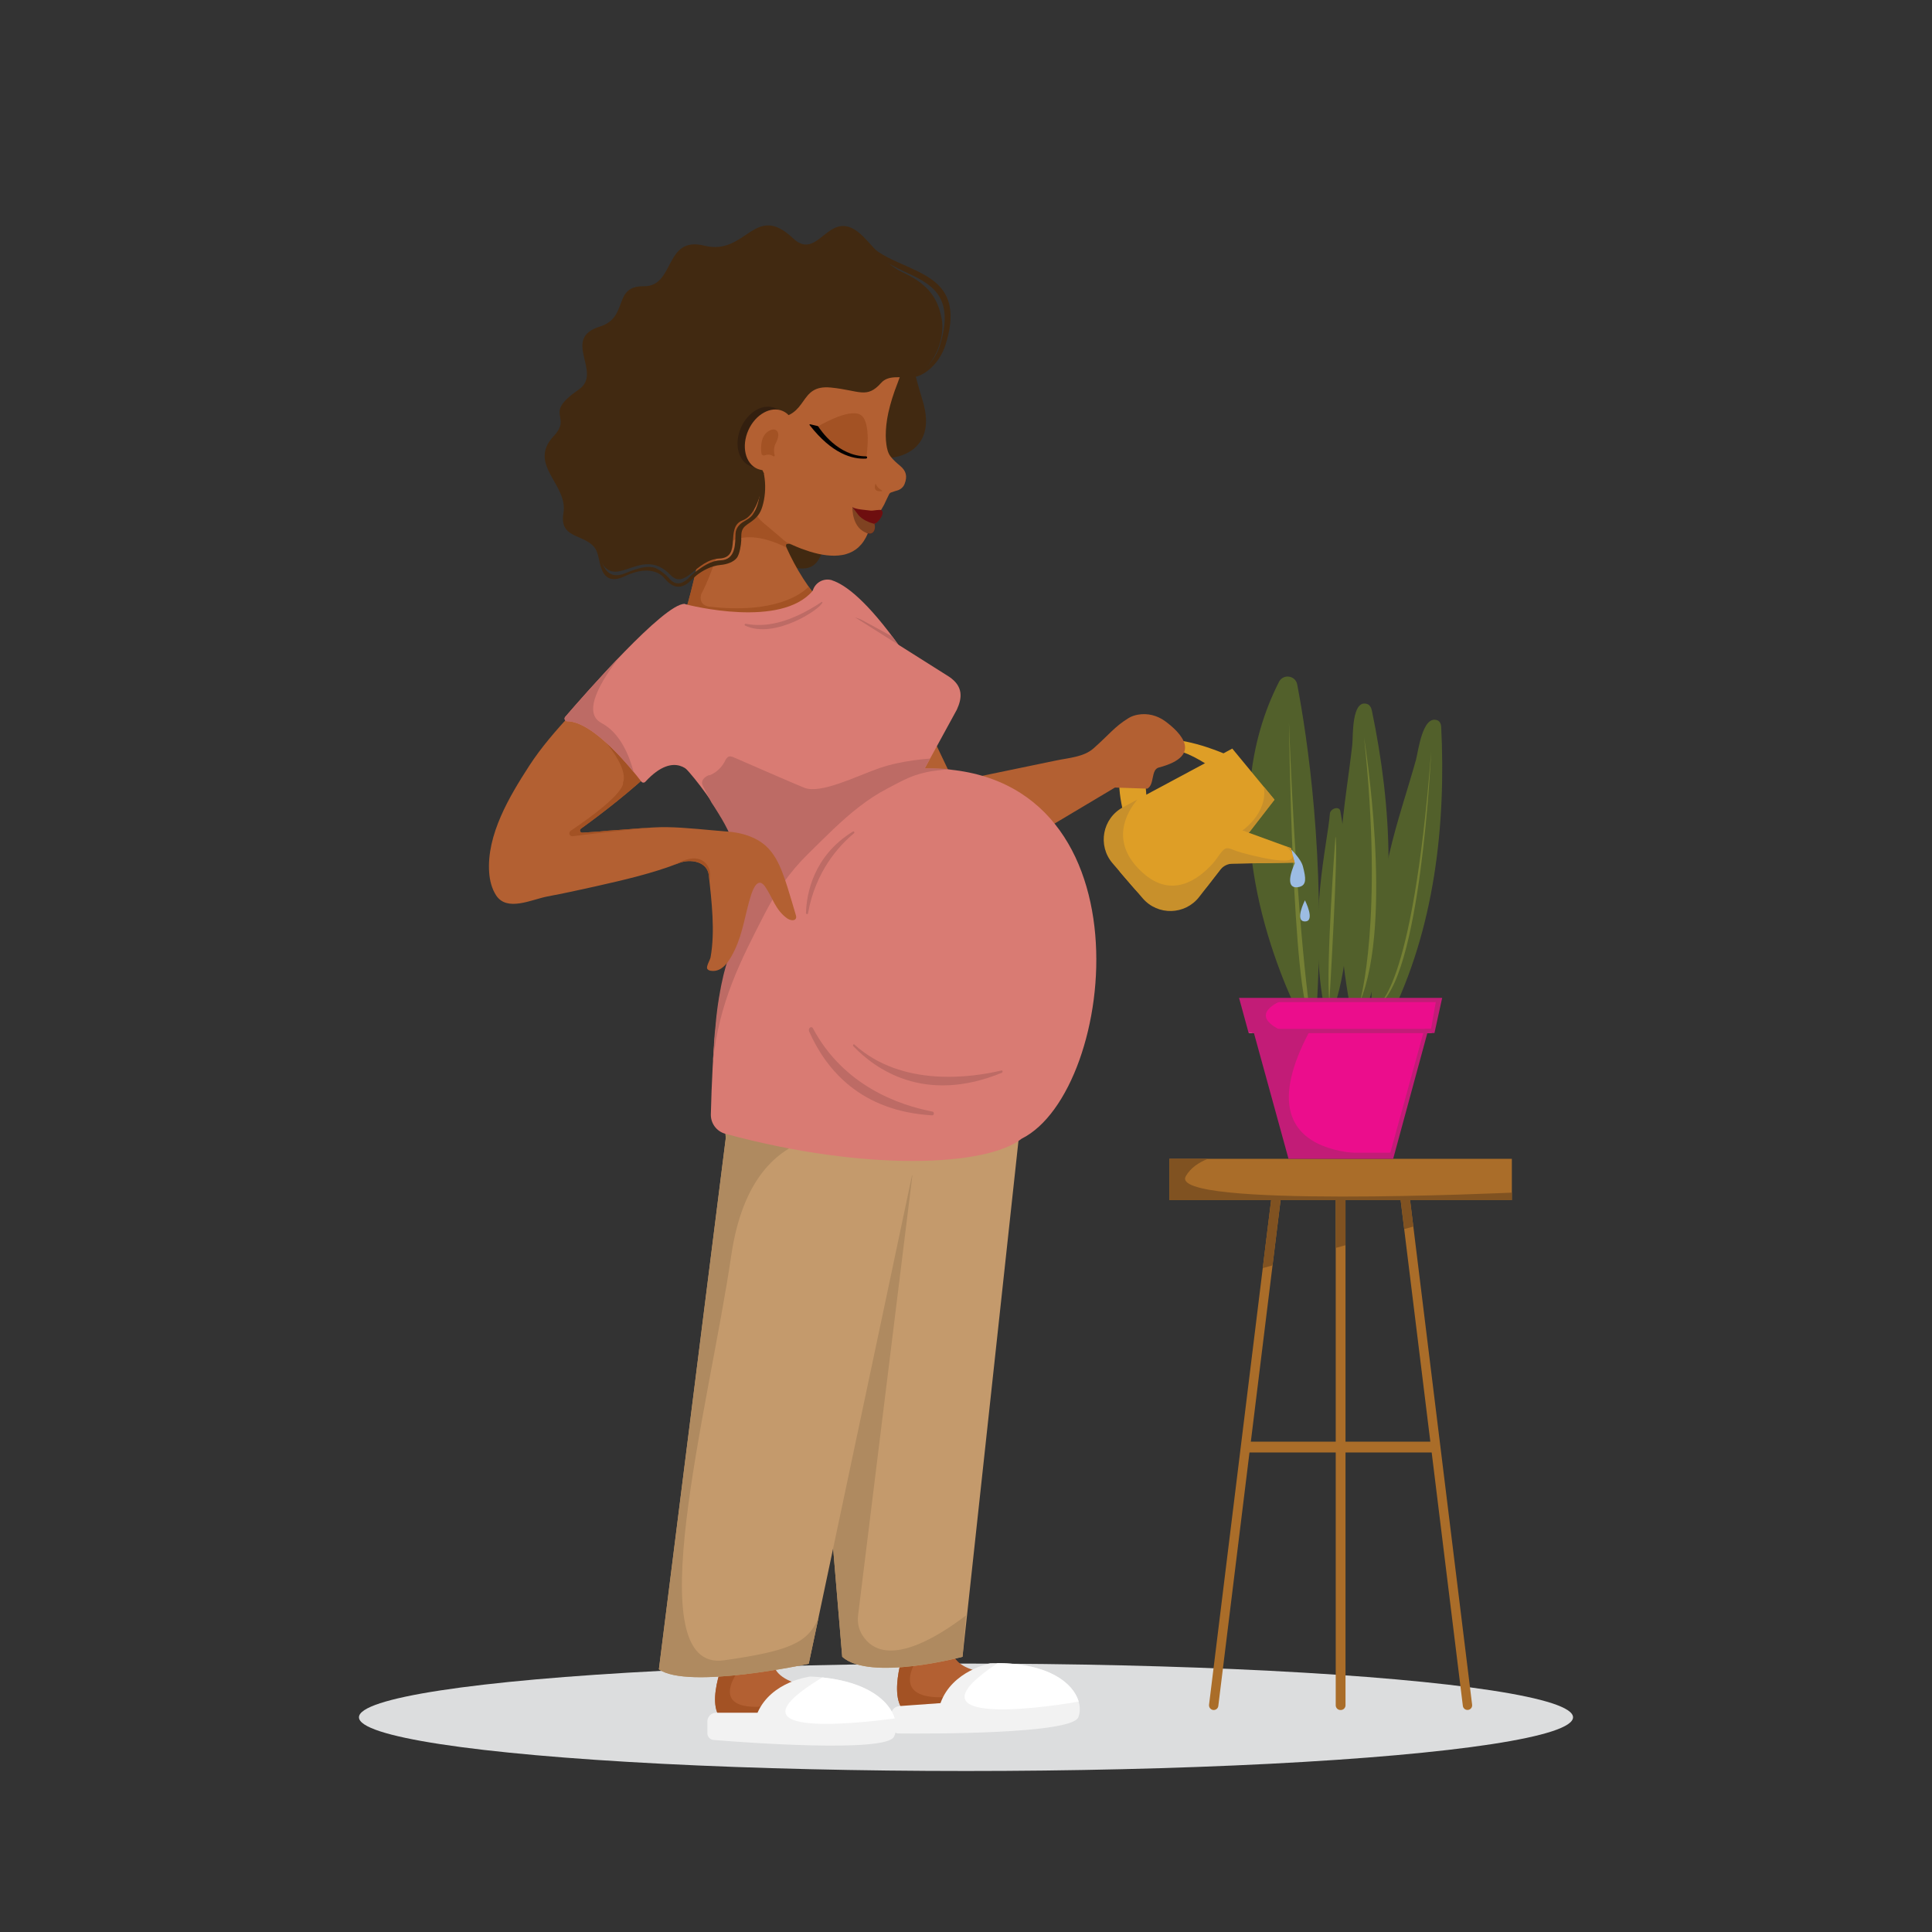 <?xml version="1.0" encoding="UTF-8"?> <svg xmlns="http://www.w3.org/2000/svg" id="Layer_2" data-name="Layer 2" viewBox="0 0 300 300"><rect x="0" y="0" width="300" height="300" fill="#333333" stroke="none"/><defs><style> .cls-1 { fill: none; } .cls-2 { fill: #eb0d8c; } .cls-3 { fill: #c49a6c; } .cls-4 { fill: #bd6b65; } .cls-5 { fill: #010101; } .cls-6 { fill: #fbd0cc; } .cls-7 { fill: #758034; } .cls-8 { fill: #412911; } .cls-9 { fill: #c8902b; } .cls-10 { fill: #dcddde; } .cls-11 { fill: #7f4221; } .cls-12 { fill: #c57050; } .cls-13 { fill: #de9e26; } .cls-14 { fill: #fff; } .cls-15 { fill: #c21c77; } .cls-16 { fill: #d97b73; } .cls-17 { fill: #af8a60; } .cls-18 { fill: #6e0e0f; } .cls-19 { fill: #a35224; } .cls-20 { fill: #aa6d29; } .cls-21 { fill: #52602b; } .cls-22 { fill: #f2f2f2; } .cls-23 { fill: #331f0f; } .cls-24 { fill: #805221; } .cls-25 { fill: #b36032; } .cls-26 { fill: #9cbce3; } </style></defs><g id="Layer_1-2" data-name="Layer 1"><g><g><ellipse class="cls-10" cx="150" cy="266.66" rx="94.26" ry="8.34"></ellipse><g><rect class="cls-20" x="181.58" y="179.94" width="53.18" height="6.41"></rect><g><path class="cls-20" d="M217.26,184.45l.23,1.89.55,4.5,4.06,33.01.21,1.68,4.84,39.35c.04.36.35.64.72.64h0c.44,0,.78-.38.72-.82l-9.13-74.26-.51-4.11-.23-1.89h-1.47Z"></path><path class="cls-20" d="M188.46,265.53h0c.37,0,.68-.27.72-.64l4.84-39.35.21-1.68,3.37-27.37,1.25-10.14.23-1.89h-1.47l-.23,1.89-1.3,10.56-8.34,67.8c-.05.43.29.82.72.82Z"></path></g><path class="cls-20" d="M207.41,183.07v81.73c0,.4.33.73.73.73h.06c.4,0,.73-.33.73-.73v-81.73h-1.52Z"></path><rect class="cls-20" x="193.23" y="223.86" width="30.3" height="1.68"></rect><g><path class="cls-24" d="M181.58,186.35v-6.41h5.98c-1.45.58-2.7,1.43-3.43,2.7-2.91,5.03,50.63,2.55,50.63,2.55v1.17h-53.18Z"></path><polygon class="cls-24" points="217.49 186.35 218.05 190.85 219.46 190.46 218.96 186.35 217.49 186.35"></polygon><polygon class="cls-24" points="207.41 186.35 207.41 193.78 208.92 193.36 208.92 186.35 207.41 186.35"></polygon><polygon class="cls-24" points="196.08 196.91 197.6 196.49 198.84 186.35 197.38 186.35 196.08 196.91"></polygon></g></g><g><g><path class="cls-21" d="M201.57,157.35c-4.56-9.55-12.93-31.93-2.97-51.47.65-1.28,2.56-1.01,2.83.4,1.51,7.88,4.46,26.98,3.01,50.52-.1,1.55-2.2,1.96-2.87.56Z"></path><path class="cls-21" d="M207.24,156.13c2.02-5.88,3.22-17.38.88-30.2-.15-.82-1.56-.4-1.62.44-.36,4.68-3.36,16.1-.97,29.64.16.89,1.41.98,1.71.11Z"></path><path class="cls-21" d="M212.27,156.37c4.8-14.67,3.86-31.13.75-46.05-.09-.43-.32-.88-.75-1.01-2.42-.74-2.15,5.06-2.29,6.34-.55,4.9-1.4,9.78-1.73,14.71-.58,8.65-.24,17.37,1.39,25.89.26,1.37,2.18,1.47,2.62.13Z"></path><path class="cls-21" d="M215.63,158.46c7.21-14.25,8.9-30.61,8.16-45.56-.02-.43-.19-.9-.59-1.05-2.33-.88-2.98,4.88-3.33,6.14-1.35,4.82-2.99,9.6-4.11,14.47-1.98,8.53-3.04,17.18-2.75,25.72.05,1.37,1.97,1.58,2.63.28Z"></path><g><rect class="cls-6" x="193.96" y="159.76" width="28.26" height=".66"></rect><path class="cls-7" d="M200.15,112.19s.52,42.58,3.39,46.02c0,0-2.15-13.6-3.39-46.02Z"></path><path class="cls-7" d="M207.37,129.89s-1.53,20.2-.95,25.72c0,0,1.46-24.27.95-25.72Z"></path><path class="cls-7" d="M211.81,114.52s4.66,28.5-.66,41.09c0,0,3.72-12.68.66-41.09Z"></path><path class="cls-7" d="M222.23,116.71s-1.6,36.06-8.52,39.56c0,0,5.54-1.46,8.52-39.56Z"></path></g></g><g><polygon class="cls-15" points="192.4 154.95 223.94 154.95 222.74 160.41 221.64 160.41 216.33 179.94 208.17 179.94 200.08 179.94 194.71 160.41 193.89 160.41 192.4 154.95"></polygon><polygon class="cls-2" points="193.67 155.61 222.95 155.61 222.21 159.76 221.19 159.76 215.89 178.99 208.31 178.99 200.81 178.99 195.45 159.76 194.69 159.76 193.67 155.61"></polygon><rect class="cls-15" x="194.4" y="159.76" width="27.97" height=".66"></rect></g><g><path class="cls-15" d="M216.18,178.99s-24.69,3.35-12.82-18.87l-8.3-.07,5.32,19.38h15.3l.51-.44Z"></path><path class="cls-15" d="M199.21,160.09s-5.97-2.22,0-4.81l-6.34.03,1.53,4.73,4.81.04Z"></path></g></g><g><g><g><path class="cls-26" d="M202.63,139.8s-1.68,3.28,0,3.28,0-3.28,0-3.28Z"></path><path class="cls-26" d="M202.34,134.63c-.28-1.3-2.04-2.91-2.04-2.91,0,0,.58,1.75.73,2.26,0,.03.02.06.02.08-1.09,2.43-1.02,4.07.7,3.66,1.18-.28,1.02-1.41.59-3.09Z"></path><path class="cls-13" d="M191.35,116.24l-14.96,8.02c-4.24,2.27-5.28,7.88-2.15,11.52l1.72,1.99c3.1,3.6,8.72,3.46,11.63-.3l10.3-13.3-6.55-7.94Z"></path><path class="cls-9" d="M196.24,122.16c.7,4.21-3.51,6.93-3.51,6.93l.94.56,4.24-5.47-1.66-2.02Z"></path><polygon class="cls-13" points="188.08 134.14 201.03 133.94 200.45 131.69 192.52 128.8 188.08 134.14"></polygon><path class="cls-13" d="M190.54,117.22s-20.85-9.66-16.03,9.25l3.65-2.01s-2.7-13.43,9.32-5.71l3.06-1.53Z"></path></g><path class="cls-25" d="M179.94,119.18c-1.26.33-.63,2.65-1.78,3.28l-5.03-.17-15.95,9.51c-3.89,2-10.4,3.99-14.16,5.79l-4.37,1.21-4.71-10.61,5.06-4.92,24.99-5.18c2.01-.42,4.3-.54,5.81-1.88,2.4-2.12,3.3-3.4,5.45-4.71.44-.27.93-.43,1.42-.52,1.5-.28,3.04.11,4.27,1.02,2.31,1.7,6.03,5.33-.99,7.18Z"></path></g><g><g><path class="cls-25" d="M157.59,259.92s-9.4.67-9.72-3.75l-7.59.54s-3.23,9.32,2.01,9.83l14.49-1.04.81-5.59Z"></path><path class="cls-19" d="M140.28,256.71l2.82-.2c-2.06,2.92-4.66,8.44,6.68,6.72v2.77s-7.49.54-7.49.54c-5.24-.51-2.01-9.83-2.01-9.83Z"></path><path class="cls-22" d="M153.83,258.26s-5.99,1.12-7.79,6.2l-6.4.46c-.75.05-1.32.71-1.27,1.46l.13,1.82c.04.54.49.96,1.03.97,4.9.05,26.86.1,27.91-2.51,1.18-2.95-2.01-8.7-13.61-8.39Z"></path><path class="cls-14" d="M167.5,264.22c-7.05,1.26-27.06,3.63-12.58-5.97,8.11.05,11.78,3.21,12.58,5.97Z"></path></g><g><path class="cls-25" d="M129.48,262.26s-9.43,0-9.43-4.43h-7.61s-3.89,9.06,1.3,9.95h14.53l1.21-5.52Z"></path><path class="cls-19" d="M112.44,257.83h.15l2.56.93s-6.05,7.14,3.93,6.19l-.4,2.83h-4.95c-5.19-.89-1.3-9.95-1.3-9.95Z"></path><path class="cls-22" d="M125.85,260.33s-6.06.69-8.22,5.62h-6.42c-.76,0-1.37.61-1.37,1.37v1.82c0,.54.42,1,.96,1.04,4.88.4,26.79,2.02,28.02-.51,1.38-2.85-1.38-8.82-12.98-9.34Z"></path><path class="cls-14" d="M138.94,266.84c-6.66.89-26.74,2.99-11.25-6.37,7.16.74,10.43,3.73,11.25,6.37Z"></path></g><path class="cls-3" d="M158.57,173.25l-9.11,84.02s-14.36,3.85-18.68,0l-3.89-46.43,5.42-6.57,2.81-35.66,28.42-3.23-4.95,7.88Z"></path><path class="cls-17" d="M150,250.83l-.54,6.43s-14.36,3.85-18.68,0l-3.89-46.43,5.42-6.57.9-11.5,8.47-10.3-8.44,68.39c-.13,1.07.1,2.15.67,3.06,3.43,5.43,11.62.36,16.1-3.08Z"></path><path class="cls-3" d="M112.7,176.76c-.89-11.43-1.02-21.15-1.02-21.15l32.39,1.79c.48,2.9.13,7.07-.68,11.74l1.05.02-7.18,33.99-11.68,55.19s-18.77,4.07-23.27.86l10.38-82.45Z"></path><path class="cls-17" d="M102.32,259.21l10.38-82.45c-.2-2.63-.37-5.17-.5-7.53l23.1-5.07.54,12.42c-.87.22-18.79-5.46-22.29,18.36-3.5,23.82-14.71,64.83-1.09,62.87,9.97-1.44,13.06-2.65,14.65-6.67l-1.53,7.21s-18.77,4.07-23.27.86Z"></path></g><g><path class="cls-8" d="M137.09,63.82c.62,2.32.44,4.61-.19,6.93-.38,1.42-1.47,2.56-1.14,3.68.7,2.43,2.52,5.8-3.74,7.53-6.26,1.73-2.66,8.26-10.31,5.75s-11.2,2.6-11.2,2.6l4.39-23.03,20.63-6.12,1.57,2.66Z"></path><path class="cls-8" d="M137.89,71.08c.43.15,7.94-.52,5.37-8.9-2.57-8.38-1.59-8.33-1.59-8.33l-9.77.87,6,16.35Z"></path></g><g><path class="cls-25" d="M105.5,98.04s33.57,7.59,22.63-3.84c-2.56-2.67-4.52-5.88-6.03-9.22,0,0,0-.01,0-.02,0,0,0,0,0,0,0,0,0-.02-.01-.03,0,0,0,0,0,0,0,0,0-.02-.01-.03,0-.02-.01-.04-.02-.06,0-.01,0-.02,0-.03,0-.01,0-.02,0-.03,0,0,0-.02,0-.02-.03-.16,0-.34.23-.35.01,0,.03,0,.04,0,0,0,0,0,0,0,0,0,.02,0,.03,0,0,0,0,0,0,0,.02,0,.04,0,.06,0,.01,0,.02,0,.03,0,.01,0,.02,0,.03,0,.02,0,.03,0,.05.01h0s.05.02.08.03c.08.03.17.06.28.11l-.6-.37h0s-.71-.44-.71-.44c-.03-.07-.06-.14-.09-.22-4.32-10.56-4.35-21.9-4.35-21.9l-9.55,8.69c3.76,2.92,1.62,14.16-.25,21.39h0c-.03.12-.06.23-.09.35-.03.11-.06.23-.09.34,0,.01,0,.03-.01.04-.03.13-.07.25-.1.37-.03.12-.07.25-.1.37-.03.1-.05.2-.08.3-.03.1-.06.21-.09.31-.02.09-.05.18-.07.26-.06.22-.12.44-.18.65-.01.05-.03.1-.04.15-.02.06-.03.12-.05.18-.53,1.84-.92,3-.92,3Z"></path><path class="cls-25" d="M104.83,56.33s.22-2.2.22-2.22c3.62-21.12,41.85-13.34,34.42,5.12-.02.06-.05.12-.07.19-.32.82-.62,1.65-.88,2.49-.22.72-.42,1.45-.58,2.18-.14.63-.24,1.26-.31,1.9-.06.54-.09,1.09-.09,1.64,0,.47.03.93.1,1.4.09.63.23,1.3.63,1.83.42.56.97,1.03,1.51,1.48.93.78,1.14,1.62.7,2.77-.19.54-.67.94-1.25,1.08-.08.02-.16.04-.24.07l-.68.23c-.1.05-.18.13-.23.22-.24.46-.78,1.63-.8,1.67-.08.13-.15.27-.23.4-.2.35-.4.7-.61,1.05-.24.42-.49.85-.73,1.27-.2.35-.4.7-.6,1.04l-.17.3c-.07.12-.13.24-.18.36-.09.22-.19.44-.3.65-.2.38-.44.75-.72,1.08-.26.3-.55.57-.87.8-.31.22-.64.4-.99.54-.35.14-.72.25-1.1.31-.39.07-.79.1-1.18.11-.42,0-.83-.02-1.25-.07-.43-.05-.86-.13-1.29-.22-.44-.1-.88-.22-1.31-.35-.44-.14-.88-.29-1.31-.45-.43-.17-.86-.34-1.28-.53-.42-.19-.83-.38-1.24-.58-.39-.2-.79-.4-1.17-.61-.37-.2-.73-.4-1.09-.61-.33-.19-.65-.39-.98-.59-.28-.18-.57-.35-.85-.54-.23-.15-.47-.31-.7-.46-.18-.12-.35-.24-.52-.36-.11-.08-.22-.16-.33-.23-.04-.03-.07-.07-.11-.08-18.15-8.31-11.83-23.59-11.33-24.28Z"></path><path class="cls-19" d="M106.39,95.13s.02-.05.02-.08c.02-.06.03-.12.05-.18.01-.05.03-.1.04-.15.06-.21.12-.42.18-.65.02-.09.05-.17.07-.26.03-.1.06-.2.09-.31.03-.1.05-.2.08-.3.03-.12.07-.24.1-.37.03-.12.07-.25.1-.37,0-.01,0-.03.01-.04.03-.11.06-.23.09-.34.03-.11.06-.23.09-.35h0c1.21-4.68,2.54-11.05,2.3-15.74,0,0,0,0,0,0l3.69-1.53,3.94-1.84s-.33,2.48-.43,4.84c-.06,1.41.55,2.76,1.64,3.65l3.07,2.59s.02.05.03.07l.21.13.36.3.47.26s-.03,0-.04-.01c-.01,0-.03,0-.04-.01h0s-.02,0-.03,0c0,0-.02,0-.03,0-.01,0-.02,0-.03,0-.01,0-.02,0-.03,0-.02,0-.04,0-.06,0,0,0,0,0,0,0,0,0,0,0,0,0,0,0-.02,0-.03,0h0s0,0,0,0c-.02,0-.03,0-.04,0-.03,0-.06,0-.09.02-.02,0-.04.02-.06.03-.01,0-.02.02-.03.03,0,0,0,0,0,0,0,0,0,0,0,0,0,0-.01.02-.02.03,0,.01-.01.03-.02.04,0,.03-.01.05-.02.08,0,.02,0,.04,0,.06,0,.02,0,.04,0,.06,0,0,0,.02,0,.02,0,.01,0,.02,0,.03,0,.01,0,.02,0,.03,0,.02.01.04.02.06,0,.01,0,.02.01.03,0,0,0,0,0,0,0,.01,0,.02.01.03,0,0,0,0,0,0-6.77-3.34-9.9-.58-10.7,1.31-.38.9-1.3,3.76-2.48,5.98h0s-.55,1.59,1.18,1.91c10.43,1.21,14.49-2.05,15.48-3.07.33.46.67.91,1.02,1.35-.32,1.83-2.69,7.43-20.19,2.68Z"></path><g><path class="cls-12" d="M132.4,78.75c.05.05.11.09.17.13.73.5,1.47.98,2.26,1.38.34.17.7.35,1.08.42.46.09.2.44-.08.62-.03.02-.06.04-.1.04-.03,0-.04.03-.03.05.06.16-.04.39-.11.5-.12.17-.33.28-.53.19-.3-.12-.55-.33-.78-.55-.27-.26-.51-.56-.73-.86-.22-.3-.42-.61-.61-.92-.14-.24-.28-.49-.41-.74-.05-.1-.1-.2-.15-.3,0,0,.02.01.02.02Z"></path><path class="cls-19" d="M134.54,70.92s.87-5.58-1-6.55c-1.87-.97-6.58,1.87-6.58,1.87,0,0,2.42,4.99,7.58,4.67Z"></path><path class="cls-5" d="M134.5,71.21c-2.14.13-5.3-.73-8.78-5.2-.05-.06,0-.15.08-.13l1.15.27s.08.04.11.07c.34.54,3.06,4.62,7.42,4.64.22,0,.23.33.01.34Z"></path><path class="cls-19" d="M136.93,76.26c-.39.06-1.36.11-1.01-1.08.01-.04.07-.04.08,0,.08.2.3.61.95.97.05.03.04.1-.02.11Z"></path><g><path class="cls-18" d="M136.06,81.2s.06-.04.09-.06c.21-.15,1.31-1.36.75-1.9-.19-.19-1.39.09-1.66.05-.71-.1-2.42-.18-2.89-.56,0,0,.88,3.67,2.46,4.09.71.19,1.1-.45,1.03-1.19-.01-.09-.03-.19-.08-.28l.3-.16Z"></path><path class="cls-11" d="M133.25,79.92c.63.8,1.76,1.23,2.52,1.43h0c.04.09.07.19.08.28.08.73-.31,1.37-1.03,1.19-2.62-.67-2.46-4.09-2.46-4.09,0,0,0,0,0,0,.16.22.43.59.9,1.19Z"></path></g></g><g><g><path class="cls-8" d="M85.98,67.72c3.01-3.23-1.82-3.29,3.89-7.23,3.83-2.64-2.82-7.88,3.28-9.78,4.56-1.42,1.92-6.33,6.82-6.26s3.12-7.88,9.41-6.3c6.52,1.63,7.74-6.85,13.76-1.15,4.14,3.92,5.61-5.61,10.97-.2,1.98,2,3.44,4.27,6,5.46,3.36,1.57,5.43,3.43,6.11,7.21.43,2.39-.44,5.19-1.92,7.07-.72.92-1.85,1.92-3.08,2.03-1.4.13-3.28-.37-4.39.88-2.25,2.53-3.36,1.17-7.8.73-5.23-.52-3.26,4.63-9.01,4.79-5.74.15-1.38,8.56-1.38,8.56,0,0-.48,6.22-3.32,7.27-2.84,1.06,0,5.76-3.62,5.93-3.62.17-5.28,4.96-7.6,2.54-4.78-4.98-8.98,3.52-11.25-3.25-1.15-3.44-6.12-1.83-5.36-6.34.76-4.51-5.66-7.51-1.51-11.97Z"></path><path class="cls-8" d="M134.84,38.4c1.27,1.53,3.56,2.84,5.47,3.71,2,.92,4.08,1.87,5.28,3.53,1.34,1.86,1.46,4.48.35,8-.4,1.28-1.11,2.43-2.05,3.32-1.08,1.03-1.78,1.23-2.88,1.14-1.3-.11-2.59-1.02-3.84-2.7l-.4.3c1.34,1.8,2.75,2.78,4.2,2.9.22.02.43.02.65,0,1.03-.09,2.04-.61,3.02-1.54,1-.95,1.75-2.17,2.18-3.53.62-1.96.87-3.62.76-5.07-.1-1.31-.48-2.41-1.18-3.38-1.28-1.77-3.41-2.75-5.48-3.69-1.86-.85-4.5-1.86-5.7-3.31l-.39.32Z"></path></g><path class="cls-8" d="M92.4,85.11s.15-.11.5,1.27.59,4.77,4.15,3.08c3.55-1.69,5.34-.45,5.87.05.48.45,2.04,2.97,4.41.58.28-.28.58-.55.89-.8.82-.64,2.19-1.44,3.71-1.57.92-.08,1.97-.43,2.49-1.1.42-.54.66-2.03.68-2.7.01-.66-.07-1.35.33-1.92.3-.43.88-.73,1.3-1.05,1.09-.82,1.46-1.5,1.78-2.77.35-1.41.4-3,.14-4.43,0,0-.62-.16-.62.02,0,.95.3,3.99-1.12,6.1-.35.52-.95.83-1.49,1.16-.46.28-1.17.88-1.21,1.85-.06,1.44.11,4.06-2.36,4.13-1.47.04-2.82,1.03-3.67,1.64-.42.3-.81.64-1.16,1.02-.56.59-1.91,1.67-3.16.09-.42-.53-1.65-1.46-2.31-1.63-1.02-.26-2.21-.04-4.5.89-3.94,1.61-3.76-3.81-4.49-4.2l-.15.31Z"></path></g><g><ellipse class="cls-23" cx="118.43" cy="67.86" rx="4.9" ry="3.68" transform="translate(8.2 148.36) rotate(-65.95)"></ellipse><ellipse class="cls-25" cx="119.56" cy="68.3" rx="4.9" ry="3.68" transform="translate(8.47 149.65) rotate(-65.95)"></ellipse><path class="cls-19" d="M120.11,70.86c-.28-.19-.74-.38-1.33-.16-.25.09-.52-.05-.55-.29-.12-1-.16-3.1,1.58-3.68.32-.11.66-.03.85.2.23.29.35.85-.21,1.91-.36.68-.27,1.45-.16,1.9.02.09-.1.17-.19.11Z"></path></g></g><path class="cls-16" d="M129.22,90.12c2.02.66,5.4,3.12,10.63,10.49l-1.58,3.58-14.01-6.81,1.98-5.77c.42-1.23,1.75-1.9,2.99-1.5Z"></path><path class="cls-4" d="M138.82,101.12l.81-.81c-.37-.51-.72-1-1.07-1.47l-4.78-2.6c-.34-.18-2.61-1.02-.35.52l5.38,4.36Z"></path><polygon class="cls-25" points="138.45 101.12 147.92 121 145.01 123.26 134.08 115.61 138.45 101.12"></polygon><g><path class="cls-16" d="M126.21,91.72l21.16,13.36c2.24,1.5,2.04,3.32,1.2,5.13l-4.99,9.13c35.62-.48,29.99,50.04,15.07,57.47-5.42,4.3-24.11,5.19-46.03-.76-1.35-.37-2.27-1.61-2.24-3.01.25-9.76.85-19.43,3.32-25.43,3.51-8.55,1.21-15.89-1.52-20.46-9.09-15.25-18.85-16.31-18.87-18.64l12.93-14.68s.05-.03.09-.03c.95.25,14.98,3.78,19.88-2.08Z"></path><path class="cls-4" d="M110.2,120.39c.64-.26,1.21-.67,1.67-1.18.23-.26.43-.54.6-.84.15-.28.28-.6.54-.8.29-.22.65-.09.95.04,2.73,1.19,8.96,3.91,10.92,4.71,2.54,1.03,8.18-1.83,11.71-3.06,3.53-1.22,7.8-1.46,7.8-1.46,0,0,0,0,0,0,.01,0,.02,0,.03-.01l-.83,1.52h0s.02,0,.03,0c.16,0,.33,0,.49,0,0,0,0,0,.01,0,.04,0,.07,0,.11,0,.15,0,.29,0,.44,0,0,0,0,0,0,0,.02,0,.04,0,.07,0,.36,0,.71.02,1.06.03,0,0,0,0,.01,0,0,0,0,0,0,0,.72.03,1.41.08,2.09.15-.73-.08-1.59.07-2.32.14-1.16.12-2.31.37-3.42.74-1.57.53-2.96,1.34-4.42,2.1-1.51.78-2.93,1.73-4.27,2.76-2.89,2.22-5.44,4.86-8.04,7.41-.01.01-.03.03-.04.04-2.73,2.68-4.94,5.87-6.68,9.27-3.71,7.22-7.03,13.63-8,22.88,0,0,0-.02,0-.02,0-.12.02-.25.02-.37,0-.04,0-.08,0-.12,0-.1.01-.2.02-.3,0-.03,0-.07,0-.1,0-.13.02-.25.03-.38,0-.03,0-.06,0-.1,0-.1.01-.2.02-.3,0-.04,0-.08,0-.12,0-.11.02-.23.03-.34,0-.01,0-.03,0-.05,0-.13.02-.25.03-.38,0-.04,0-.08,0-.11,0-.1.02-.19.02-.29,0-.03,0-.07,0-.1.01-.13.02-.25.03-.37,0-.03,0-.05,0-.08,0-.1.02-.2.03-.3,0-.04,0-.08.01-.12,0-.11.02-.21.03-.32,0-.02,0-.04,0-.06.01-.12.02-.25.04-.37,0-.04,0-.07.01-.11,0-.09.02-.19.03-.28,0-.03,0-.07.01-.1.01-.12.03-.24.04-.37,0-.02,0-.04,0-.06.01-.1.02-.21.03-.31,0-.04,0-.07.01-.11.01-.1.02-.2.03-.3,0-.02,0-.05,0-.07.01-.12.03-.24.04-.36,0-.03,0-.06.01-.1.01-.09.02-.18.03-.28,0-.03,0-.07.01-.1.02-.12.03-.24.05-.35,0-.01,0-.03,0-.04.01-.11.03-.21.04-.32,0-.04,0-.07.01-.11.01-.09.03-.19.04-.28,0-.03,0-.05.01-.08.02-.12.03-.23.05-.34,0-.03,0-.06.01-.09.01-.09.03-.18.04-.27,0-.03.01-.07.02-.1.02-.11.04-.23.05-.34h0c.02-.12.04-.23.05-.34,0-.03.01-.07.02-.1.01-.09.03-.18.05-.26,0-.03,0-.06.01-.08.02-.11.04-.22.06-.33,0-.03,0-.05.01-.08.02-.09.03-.17.05-.26,0-.03.01-.06.02-.1.02-.1.04-.2.06-.3,0-.01,0-.02,0-.03.02-.11.04-.21.06-.32,0-.03.01-.06.02-.09.02-.08.03-.16.05-.25,0-.03.01-.06.02-.08.02-.1.05-.21.07-.31,0-.02,0-.04.01-.06.02-.09.04-.17.06-.26,0-.03.01-.06.02-.09.02-.09.04-.18.06-.27,0-.02,0-.03.01-.05.02-.1.05-.2.07-.3,0-.03.01-.06.02-.08.02-.08.04-.15.06-.23,0-.03.01-.05.02-.08.03-.1.05-.2.08-.29,0-.02,0-.03.01-.05.02-.08.05-.17.07-.25,0-.03.02-.06.02-.09.02-.08.05-.16.07-.24,0-.02.01-.04.02-.05.03-.09.06-.19.08-.28,0-.02.02-.05.02-.07.02-.07.05-.15.07-.22,0-.03.02-.05.02-.08.03-.09.06-.18.09-.27,0,0,0-.02,0-.02.03-.08.06-.17.08-.25,0-.03.02-.05.03-.08.03-.07.05-.14.08-.21,0-.02.01-.04.02-.06.03-.09.06-.17.1-.26,0-.02.02-.04.02-.06.03-.07.05-.14.08-.2,0-.02.02-.05.03-.07.03-.08.07-.17.1-.25,3.51-8.55,1.21-15.89-1.52-20.46,0,0,0,0,0,0-.09-.14-.17-.28-.26-.42-.02-.04-.04-.07-.06-.11-.07-.12-.14-.23-.21-.34-.02-.03-.03-.05-.05-.08-.18-.29-.36-.58-.54-.86-.15-.23-.3-.45-.44-.67l-1.31-2.53c-.46-.84.19-1.44.91-1.73Z"></path></g><g><path class="cls-4" d="M127.59,93.47c.05-.04.12.01.11.08-.25,1.01-7.43,5.77-12,3.59-.15-.07-.08-.31.09-.28,3.05.57,6.75-.05,11.8-3.39Z"></path><path class="cls-4" d="M144.82,172.61c-5.26-1.01-13.81-4.01-18.58-12.92-.24-.46-.81-.01-.6.47,2.64,5.97,8.04,12.4,19.12,13.03.29.02.35-.52.06-.57Z"></path><path class="cls-4" d="M155.58,166.56c.17-.07.11-.38-.06-.34-4.55,1.08-15.44,2.7-22.86-4.03-.13-.12-.29.13-.16.26,3.35,3.48,10.97,9.1,23.09,4.12Z"></path><path class="cls-4" d="M132.61,129.39c-2.34,1.94-5.98,5.9-7.14,12.42-.03.2-.32.17-.32-.03.09-2.97,1.11-8.83,7.27-12.65.17-.11.35.14.19.27Z"></path></g><g><path class="cls-25" d="M96.32,102.86c2.72-2.99,5.88-5.62,9.92-5.74,3.68-.11,5.1,7.37,4.18,10.39-2.21,7.31-13.56,16.36-20.22,21.17-.28.2-.12.64.22.62l2.56-.17c.31-.02,1-.11,1.31-.13,3.06-.18,6.95-.61,9.31-.56,3.02.05,6.37.46,9.42.69,2.14.16,4.31.82,5.86,2.19,1.28,1.14,2.04,2.67,2.63,4.22.55,1.43.98,2.9,1.42,4.36.21.71.42,1.42.63,2.13.06.2.12.42.02.6-.23.45-.98.25-1.4-.06-1.81-1.33-2.2-3.19-3.37-4.89-1.09-1.59-1.87.31-2.19,1.32-.9,2.81-1.23,5.79-2.52,8.48-.63,1.31-1.77,3.58-3.73,3.26-.21-.03-.44-.12-.54-.29-.22-.38.43-1.36.51-1.82.72-4.05.16-8.63-.27-12.69-.24-2.21-2.92-2.6-4.59-1.94-4.19,1.64-8.65,2.65-13.03,3.64-2.47.56-4.95,1.09-7.44,1.56-2.46.47-6.29,2.43-7.98-.18-.67-1.04-.98-2.29-1.07-3.51-.43-5.88,3.17-11.89,6.22-16.6,3.71-5.73,9.54-11,14.12-16.04Z"></path><path class="cls-19" d="M109.47,133.94c1.18,1.08.7,2.86.7,2.86h0c-.03-.29-.06-.58-.09-.87-.24-2.21-2.92-2.6-4.59-1.94-.24.09-.47.18-.71.27,2.09-1.16,3.65-1.28,4.7-.32Z"></path><path class="cls-19" d="M96.73,121.57c1.18-3.06-5.41-9.36-5.41-9.36l7.06,1.63,3.78,5.01c-3.99,3.85-8.58,7.38-11.96,9.83-.28.2-.12.64.22.62l2.56-.17c.31-.02,1-.11,1.31-.13,2.24-.13,4.91-.39,7.11-.51-5.12.43-11.05,1.18-12.48,1.36-.2.02-.38-.08-.47-.25h0c-.1-.21-.04-.46.16-.59,8.72-5.88,8.13-7.44,8.13-7.44Z"></path></g><g><path class="cls-16" d="M107.39,120.24s-2.5-3.94-7.18,1.15c-.17.19-.47.18-.63-.03-1.39-1.83-7.38-9.35-11.51-9.37-.35,0-.53-.41-.3-.68,3.11-3.61,15.3-17.54,18.51-17.54.03,0,.05,0,.07.03l6.55,4.77,2.21,6.91-3.67,9.31-4.06,5.44Z"></path><path class="cls-4" d="M93.39,112.27c2.83,1.47,4.28,4.91,5.01,7.61-2.33-2.83-6.94-7.85-10.32-7.88-.35,0-.54-.41-.31-.68,1.44-1.67,4.83-5.55,8.37-9.24-2.78,3.59-5.82,8.58-2.75,10.18Z"></path></g></g><path class="cls-9" d="M201.03,133.94l-.58-2.25-.72-.26c.35.34,1.26,1.17.95,1.76-.26.49-1.17.44-1.62.42-1.01-.03-2.02-.22-3.01-.42-1.08-.22-2.16-.49-3.22-.78-.47-.13-.89-.27-1.34-.45-.37-.15-.84-.35-1.23-.18-.17.08-.31.21-.44.35-.56.64-.97,1.38-1.55,2.01-2.28,2.5-6.35,5.43-10.84,1.37-5.28-4.77-2.42-9.45-.83-11.35l-2.22,1.19c-3.2,1.71-3.99,5.95-1.62,8.7l4.68,5.44c2.34,2.72,6.59,2.61,8.78-.23l3.24-4.18c.47-.61,1.2-.97,1.97-.98l9.6-.15Z"></path></g><rect class="cls-1" width="300" height="300"></rect></g></g></svg> 